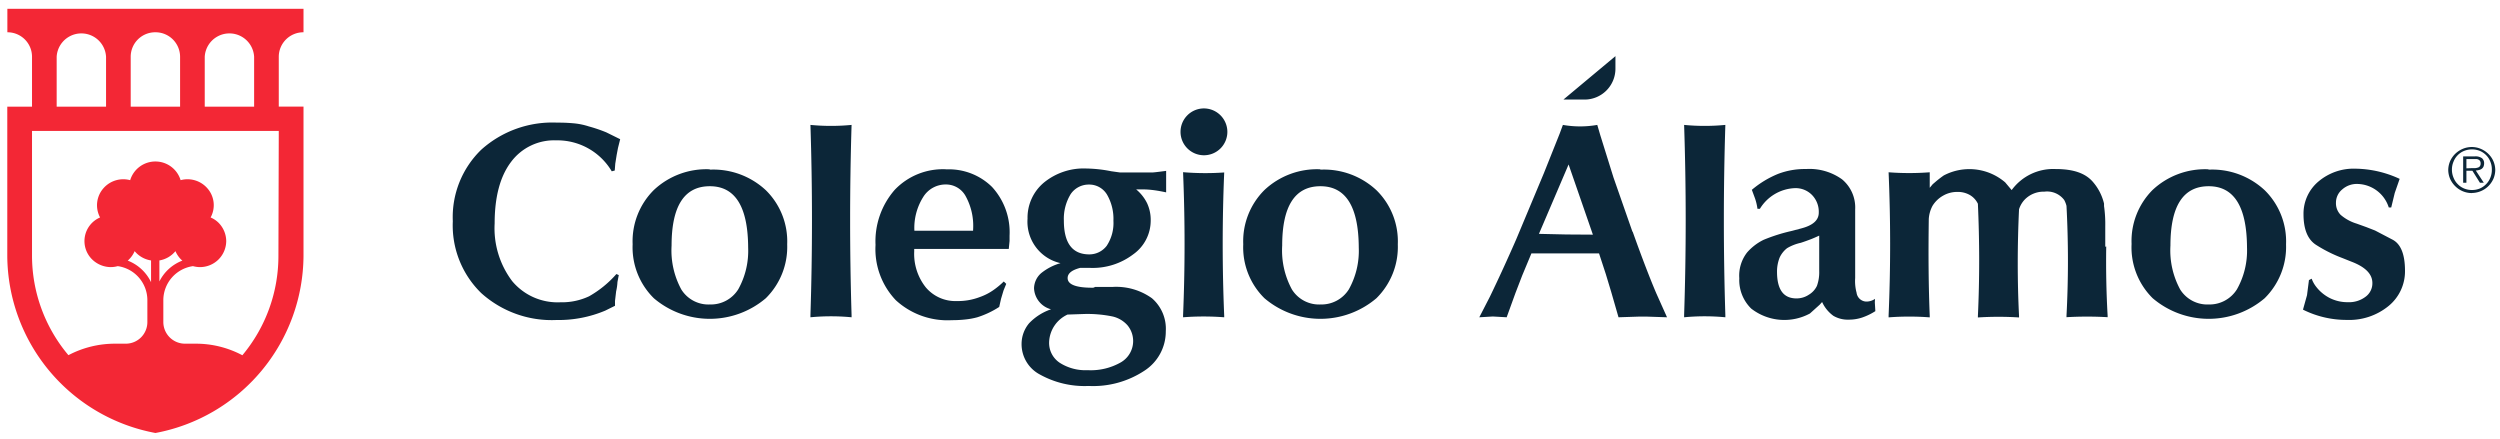 <svg id="Capa_1" data-name="Capa 1" xmlns="http://www.w3.org/2000/svg" viewBox="0 0 285 50"><defs><style>.cls-1{fill:#0c2638;}.cls-2{fill:#f32735;}</style></defs><path class="cls-1" d="M63.42,16a7.2,7.2,0,0,1,6.32,3.53l.34-.09.06-.78.16-1,.15-.79.25-1-1.58-.78a16.74,16.74,0,0,0-2-.68,7.86,7.86,0,0,0-1.59-.34,18.88,18.88,0,0,0-2-.09,12.12,12.12,0,0,0-8.66,3.08,10.7,10.7,0,0,0-3.25,8.16,10.76,10.76,0,0,0,3.24,8.19,12,12,0,0,0,8.58,3.07A13.69,13.69,0,0,0,69,35.41l1.11-.55v-.55l.13-1.1a5.9,5.9,0,0,0,.15-1.06l.15-.79-.27-.12a12,12,0,0,1-3.12,2.54,7.29,7.29,0,0,1-3.27.68,6.73,6.73,0,0,1-5.49-2.41,10,10,0,0,1-2-6.59c0-3,.62-5.35,1.87-7A6.12,6.12,0,0,1,63.42,16"/><path class="cls-1" d="M84.15,33a3.69,3.69,0,0,1-3.21,1.71A3.65,3.65,0,0,1,77.67,33a9.32,9.32,0,0,1-1.11-5q0-6.76,4.35-6.77t4.38,7A9,9,0,0,1,84.15,33m-3.24-13.7a8.75,8.75,0,0,0-6.37,2.36,8.24,8.24,0,0,0-2.42,6.18A8.14,8.14,0,0,0,74.54,34a9.85,9.85,0,0,0,12.76,0,8.22,8.22,0,0,0,2.44-6.15,8.17,8.17,0,0,0-2.43-6.16,8.78,8.78,0,0,0-6.4-2.35"/><path class="cls-1" d="M110.93,26.3l-6.69,0a6.61,6.61,0,0,1,1-3.83,3,3,0,0,1,2.59-1.44,2.55,2.55,0,0,1,2.28,1.38,7,7,0,0,1,.83,3.68Zm-3.05-7A7.59,7.59,0,0,0,102,21.64a8.92,8.92,0,0,0-2.19,6.28,8.45,8.45,0,0,0,2.31,6.3,8.7,8.7,0,0,0,6.39,2.28,13.56,13.56,0,0,0,1.63-.09,8.25,8.25,0,0,0,1.27-.24,10.19,10.19,0,0,0,2.5-1.18l.21-.93.28-.94.31-.76-.28-.27a9.14,9.14,0,0,1-1.21,1,6.37,6.37,0,0,1-1.54.78,6.92,6.92,0,0,1-2.59.45,4.41,4.41,0,0,1-3.55-1.56,6.14,6.14,0,0,1-1.32-4.1v-.28H115l.09-.91,0-.61a7.63,7.63,0,0,0-2-5.55,7,7,0,0,0-5.23-2"/><path class="cls-1" d="M126.18,28a2.48,2.48,0,0,1-2,1q-2.9,0-2.9-3.86a5.39,5.39,0,0,1,.77-3,2.48,2.48,0,0,1,2.07-1.1,2.36,2.36,0,0,1,2.07,1.13,5.51,5.51,0,0,1,.74,3,4.69,4.69,0,0,1-.74,2.81m-2.73,7.82a14.21,14.21,0,0,1,3.38.28,3.25,3.25,0,0,1,1.69,1,2.81,2.81,0,0,1-.74,4.22,6.9,6.9,0,0,1-3.79.9,5.44,5.44,0,0,1-3.2-.85A2.71,2.71,0,0,1,119.6,39a3.6,3.6,0,0,1,2.1-3.14ZM131,19.66h-3.33l-1-.14a15.52,15.52,0,0,0-2.81-.31A7.16,7.16,0,0,0,119,20.82a5.21,5.21,0,0,0-1.86,4.11A4.84,4.84,0,0,0,120.9,30a6.17,6.17,0,0,0-2.22,1.15,2.36,2.36,0,0,0-.8,1.71,2.6,2.6,0,0,0,1.94,2.4,6.2,6.2,0,0,0-2.5,1.59,3.66,3.66,0,0,0-.86,2.34,3.91,3.91,0,0,0,2.08,3.5A10.49,10.49,0,0,0,124.11,44a10.61,10.61,0,0,0,6.37-1.75,5.32,5.32,0,0,0,2.42-4.49A4.59,4.59,0,0,0,131.32,34a7,7,0,0,0-4.49-1.29h-2a.44.44,0,0,1-.31.09c-1.87,0-2.81-.37-2.81-1.1,0-.53.47-.91,1.42-1.16h1.17A7.63,7.63,0,0,0,129.18,29a4.71,4.71,0,0,0,2-3.83,4.51,4.51,0,0,0-.41-2,4.78,4.78,0,0,0-1.25-1.58h.71a10.19,10.19,0,0,1,1.31.09c.46.06.93.15,1.4.25V20.76l0-1.28s-1.35.18-1.54.18Z"/><path class="cls-1" d="M153.76,33a3.69,3.69,0,0,1-3.21,1.71A3.65,3.65,0,0,1,147.28,33a9.32,9.32,0,0,1-1.11-5q0-6.76,4.35-6.77t4.38,7A9,9,0,0,1,153.76,33m-3.24-13.7a8.75,8.75,0,0,0-6.37,2.36,8.24,8.24,0,0,0-2.42,6.18A8.14,8.14,0,0,0,144.15,34a9.85,9.85,0,0,0,12.76,0,8.22,8.22,0,0,0,2.44-6.15,8.17,8.17,0,0,0-2.43-6.16,8.77,8.77,0,0,0-6.4-2.35"/><path class="cls-1" d="M178.57,26.73l-3.13-.07,3.38-7.91,2.77,8Zm7.53-.31-2.16-6.18-1.51-4.84-.34-1.16a11.42,11.42,0,0,1-3.92,0l-.37,1L176,19.75l-3.15,7.53c-1,2.29-2,4.47-3,6.54l-1.21,2.35,1.55-.09,1.57.09,1-2.76.77-2,1.05-2.52h7.71l.77,2.35.62,2.05.83,2.88,2.44-.08c.23,0,.45,0,.68,0l2.41.08-1.24-2.77c-.76-1.79-1.65-4.11-2.68-7"/><path class="cls-1" d="M207.39,30.9a4.54,4.54,0,0,1-.26,1.69,2.34,2.34,0,0,1-.91,1,2.52,2.52,0,0,1-1.42.43c-1.48,0-2.22-1-2.22-3.05a4.34,4.34,0,0,1,.3-1.61,2.89,2.89,0,0,1,.85-1.07,5.28,5.28,0,0,1,1.56-.61c.37-.12.73-.25,1.1-.39s.69-.29,1-.43Zm6.36,3.17a1.69,1.69,0,0,1-.81.3,1.15,1.15,0,0,1-1.29-1,5.06,5.06,0,0,1-.16-1.68V23.87A4.17,4.17,0,0,0,210,20.45a6.35,6.35,0,0,0-4.11-1.18,8.55,8.55,0,0,0-3.18.55,11.07,11.07,0,0,0-3,1.82l.37,1a6.08,6.08,0,0,1,.27,1.16h.28a4.89,4.89,0,0,1,3.95-2.35,2.61,2.61,0,0,1,2,.79,2.74,2.74,0,0,1,.76,2c0,.86-.66,1.45-2,1.8l-1.14.3a19.59,19.59,0,0,0-3.15,1,6,6,0,0,0-1.88,1.44,4.29,4.29,0,0,0-.89,2.94,4.54,4.54,0,0,0,1.36,3.46,6.15,6.15,0,0,0,6.69.56l1.11-1,.28-.31A4,4,0,0,0,209,36a3.23,3.23,0,0,0,1.76.44,4.75,4.75,0,0,0,1.55-.25,6.93,6.93,0,0,0,1.48-.72l-.06-1Z"/><path class="cls-1" d="M255,33a3.69,3.69,0,0,1-3.21,1.71A3.65,3.65,0,0,1,248.54,33a9.32,9.32,0,0,1-1.11-5q0-6.76,4.35-6.77t4.38,7A9,9,0,0,1,255,33m-3.24-13.7a8.75,8.75,0,0,0-6.37,2.36A8.24,8.24,0,0,0,243,27.81,8.14,8.14,0,0,0,245.41,34a9.85,9.85,0,0,0,12.76,0,8.22,8.22,0,0,0,2.44-6.15,8.17,8.17,0,0,0-2.43-6.16,8.78,8.78,0,0,0-6.4-2.35"/><path class="cls-1" d="M272.67,27.28l-1.91-1-1-.39-1.11-.4a5,5,0,0,1-1.82-1,1.89,1.89,0,0,1-.53-1.39,1.94,1.94,0,0,1,.71-1.5,2.49,2.49,0,0,1,1.7-.63,3.83,3.83,0,0,1,3.61,2.68h.28L273,22l.56-1.61a12.28,12.28,0,0,0-5-1.16,6.21,6.21,0,0,0-4.29,1.49,4.78,4.78,0,0,0-1.67,3.7c0,1.72.48,2.89,1.44,3.5a16,16,0,0,0,3,1.5l1,.4c1.61.61,2.41,1.42,2.41,2.44a1.89,1.89,0,0,1-.79,1.58,3.11,3.11,0,0,1-2,.61,4.49,4.49,0,0,1-2.06-.47,4.61,4.61,0,0,1-1.55-1.28,3.33,3.33,0,0,1-.52-.93l-.31.16L263,33.65l-.46,1.65a11.1,11.1,0,0,0,5,1.17,7.07,7.07,0,0,0,4.76-1.59,5.09,5.09,0,0,0,1.87-4c0-1.87-.47-3.06-1.42-3.56"/><path class="cls-1" d="M92.39,14.24h0q.35,10.85,0,21.68v.25a24.5,24.5,0,0,1,4.69,0v-.25q-.33-10.83,0-21.68h0a24.5,24.5,0,0,1-4.69,0"/><path class="cls-1" d="M196.68,14.24a24.5,24.5,0,0,1-4.69,0h0q.36,10.85,0,21.68v.25a24.6,24.6,0,0,1,4.7,0v-.25q-.34-10.83,0-21.68Z"/><path class="cls-1" d="M134.87,19.63q.34,8.18,0,16.35v.19a30.6,30.6,0,0,1,4.69,0V36c-.23-5.44-.23-10.9,0-16.34h0A30.6,30.6,0,0,1,134.87,19.63Z"/><path class="cls-1" d="M240,28.13l0-.47V25.79a14.45,14.45,0,0,0-.14-2.3v-.1h0c0-.05,0-.13,0-.18a5.84,5.84,0,0,0-1.24-2.44c-.84-1-2.2-1.5-4.29-1.5a5.87,5.87,0,0,0-5,2.4l-.74-.88a6.27,6.27,0,0,0-7-.79c-.26.18-.52.38-.78.59l-.48.41-.34.41c0-.59,0-1.18,0-1.77h0a30.6,30.6,0,0,1-4.69,0q.35,8.18,0,16.35v.19a30.6,30.6,0,0,1,4.69,0h0V36c-.15-3.66-.16-7.33-.11-11a3.61,3.61,0,0,1,.43-1.54,3.35,3.35,0,0,1,1.23-1.17,3.19,3.19,0,0,1,1.61-.41,2.73,2.73,0,0,1,1.41.35,2.31,2.31,0,0,1,.92,1c.19,4.27.2,8.54,0,12.8v.16a36.7,36.7,0,0,1,4.69,0h0V36c-.2-4-.19-8.09,0-12.14a2.82,2.82,0,0,1,.66-1.12,3,3,0,0,1,2.22-.89,2.44,2.44,0,0,1,2.27.95,2.86,2.86,0,0,1,.26.67,119.21,119.21,0,0,1,0,12.54v.15a40.77,40.77,0,0,1,4.69,0V36c-.15-2.63-.2-5.27-.16-7.9"/><path class="cls-1" d="M137.22,12.36a2.67,2.67,0,1,0,2.7,2.66,2.68,2.68,0,0,0-2.7-2.66"/><path class="cls-1" d="M184.16,7.84V6.4l-5.93,4.95h2.38a3.52,3.52,0,0,0,3.55-3.51"/><path class="cls-2" d="M23.34,12.16V6.46a2.82,2.82,0,0,1,5.63,0v5.7Zm-5.17,20V29.69A3,3,0,0,0,20,28.63a3.06,3.06,0,0,0,.64.95l.15.13a4.86,4.86,0,0,0-2.66,2.46m13.61-3A17.64,17.64,0,0,1,27.63,40.5a11.26,11.26,0,0,0-5.31-1.32H21.1a2.47,2.47,0,0,1-2.48-2.45V34.2A3.93,3.93,0,0,1,22,30.34a3.07,3.07,0,0,0,.79.11,3,3,0,0,0,2.12-.87,3,3,0,0,0,.88-2.09,3,3,0,0,0-.88-2.1,2.9,2.9,0,0,0-.9-.6,2.91,2.91,0,0,0-.42-3.38,3,3,0,0,0-3-.87,3,3,0,0,0-2.87-2.13h0a3,3,0,0,0-2.88,2.13,3,3,0,0,0-3,.87,2.93,2.93,0,0,0-.43,3.38,2.93,2.93,0,0,0-.9,4.79,3.07,3.07,0,0,0,2.12.87,3,3,0,0,0,.79-.11A3.92,3.92,0,0,1,16.8,34.2v2.53a2.46,2.46,0,0,1-2.47,2.45H13.11A11.37,11.37,0,0,0,7.8,40.49,17.61,17.61,0,0,1,3.65,29.15V14.93H31.78Zm-14.52,3a4.9,4.9,0,0,0-2.66-2.46.86.86,0,0,0,.14-.13,2.93,2.93,0,0,0,.65-.95,3,3,0,0,0,1.87,1.06ZM6.46,6.46a2.82,2.82,0,0,1,5.63,0v5.7H6.46ZM17.71,3.68a2.8,2.8,0,0,1,2.82,2.78v5.7H14.9V6.46a2.79,2.79,0,0,1,2.81-2.78M.84,1h0V3.68A2.79,2.79,0,0,1,3.65,6.46v5.7H.83v17A20.66,20.66,0,0,0,17.72,49.36,20.67,20.67,0,0,0,34.6,29.15v-17H31.78V6.46A2.8,2.8,0,0,1,34.6,3.68V1Z"/><path class="cls-1" d="M281.73,19.17h.35a1.21,1.21,0,0,0,.34-.05.46.46,0,0,0,.27-.15.49.49,0,0,0,.1-.34.47.47,0,0,0-.07-.28.41.41,0,0,0-.17-.15.61.61,0,0,0-.25-.07l-.27,0h-.86v1.06Zm1.42,1.66h-.44l-.86-1.37h-.68v1.37h-.37v-3h1.32a1.24,1.24,0,0,1,.83.21.74.74,0,0,1,.24.58,1,1,0,0,1-.07.37.63.63,0,0,1-.2.25.8.8,0,0,1-.31.14,2,2,0,0,1-.37.06Zm-1.34.83a2.31,2.31,0,0,0,.91-.18,2.23,2.23,0,0,0,.71-.5,2.13,2.13,0,0,0,.47-.73,2.3,2.3,0,0,0,.17-.91,2.27,2.27,0,0,0-.17-.91,2.13,2.13,0,0,0-.47-.73,2.2,2.2,0,0,0-.71-.49,2.42,2.42,0,0,0-1.83,0,2.18,2.18,0,0,0-1.19,1.22,2.27,2.27,0,0,0-.18.91,2.31,2.31,0,0,0,.18.91,2.13,2.13,0,0,0,.47.73,2.16,2.16,0,0,0,.72.5,2.32,2.32,0,0,0,.92.18m0,.35a2.68,2.68,0,0,1-1.92-.79,2.74,2.74,0,0,1-.58-.84,2.65,2.65,0,0,1-.21-1,2.61,2.61,0,0,1,.21-1,2.74,2.74,0,0,1,.58-.84,2.81,2.81,0,0,1,.86-.57,2.67,2.67,0,0,1,1.06-.21,2.58,2.58,0,0,1,1,.21,2.69,2.69,0,0,1,.86.57,2.58,2.58,0,0,1,.58.84,2.61,2.61,0,0,1,.21,1,2.65,2.65,0,0,1-.21,1A2.71,2.71,0,0,1,281.81,22"/></svg>